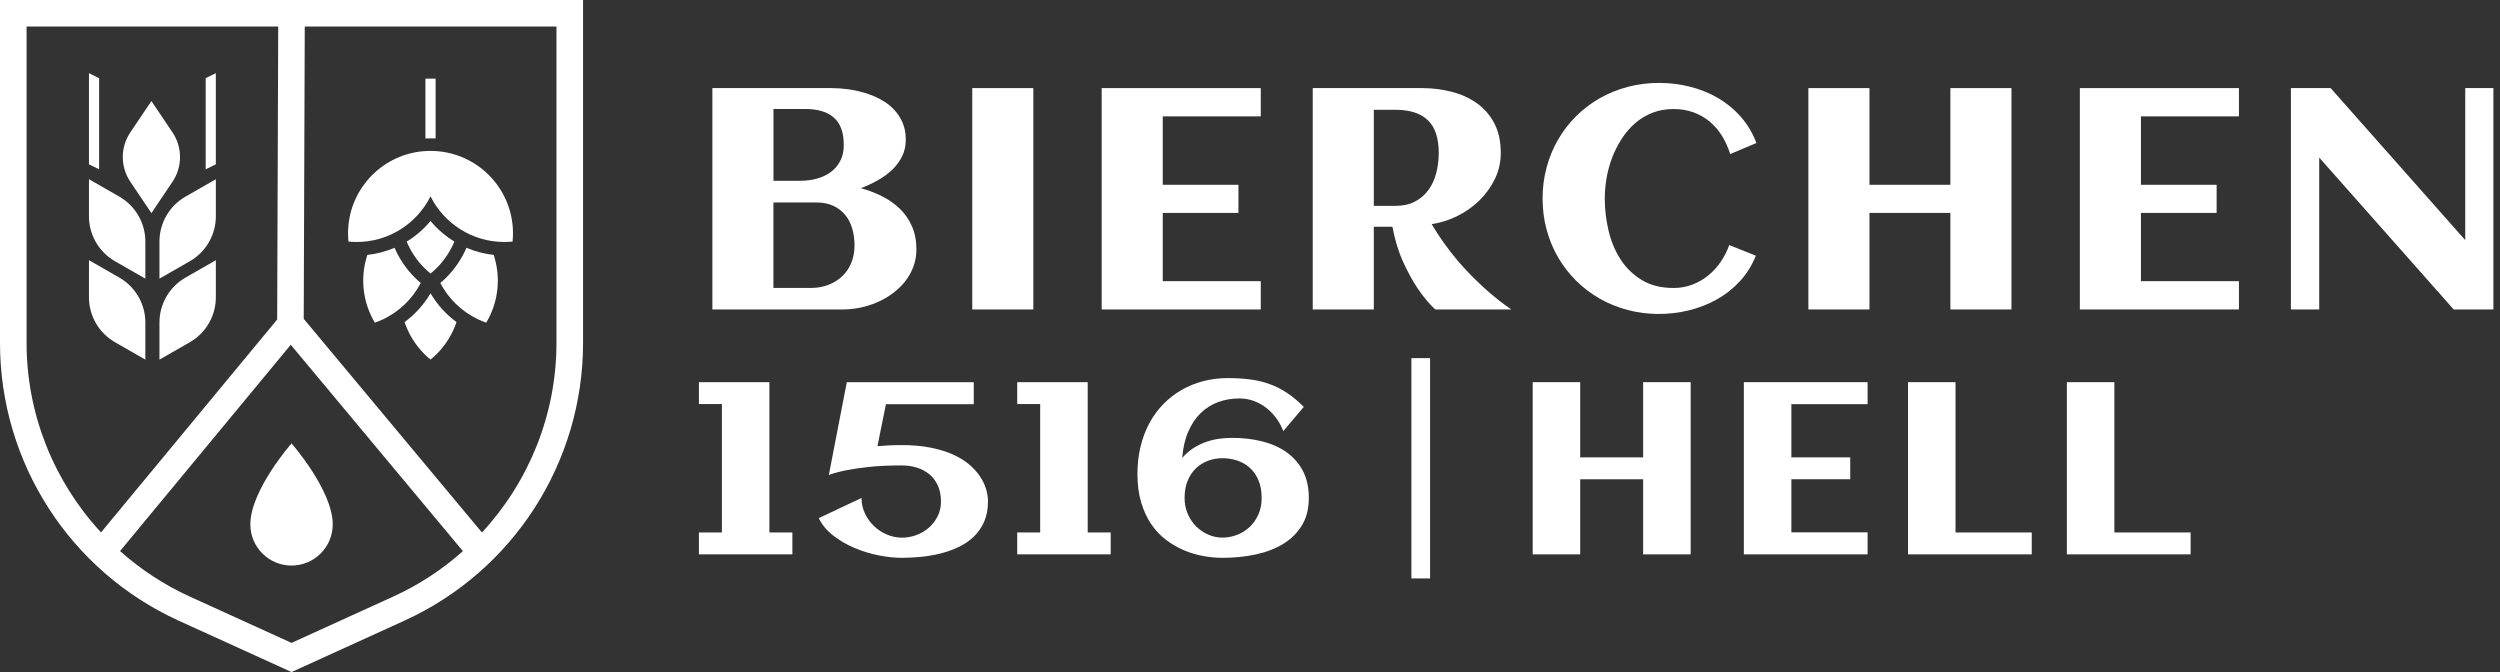 <?xml version="1.0" encoding="UTF-8"?> <svg xmlns="http://www.w3.org/2000/svg" width="186" height="50" viewBox="0 0 186 50" fill="none"><rect x="0" y="0" width="186" height="50" fill="#333333" stroke="none"/><path d="M68.18 18.552C68.18 19.018 68.103 19.452 67.95 19.857C67.797 20.261 67.588 20.629 67.321 20.961C67.054 21.293 66.742 21.588 66.388 21.847C66.034 22.107 65.651 22.323 65.243 22.498C64.834 22.673 64.413 22.805 63.978 22.893C63.543 22.98 63.114 23.024 62.696 23.024H53.001V6.554H61.861C62.25 6.554 62.658 6.583 63.085 6.64C63.512 6.697 63.93 6.787 64.339 6.909C64.748 7.031 65.137 7.191 65.507 7.39C65.876 7.588 66.202 7.83 66.48 8.116C66.758 8.402 66.979 8.731 67.144 9.105C67.308 9.479 67.39 9.905 67.39 10.386C67.39 10.866 67.298 11.259 67.115 11.633C66.931 12.007 66.685 12.34 66.377 12.634C66.068 12.927 65.712 13.187 65.312 13.412C64.912 13.637 64.489 13.833 64.047 14.001C64.605 14.154 65.133 14.355 65.633 14.607C66.133 14.858 66.571 15.168 66.95 15.533C67.328 15.899 67.626 16.331 67.847 16.831C68.068 17.331 68.18 17.905 68.18 18.552ZM62.777 10.786C62.777 9.855 62.531 9.177 62.039 8.75C61.547 8.323 60.846 8.109 59.938 8.109H57.546V13.451H59.549C59.961 13.451 60.362 13.399 60.751 13.297C61.141 13.194 61.485 13.034 61.787 12.816C62.089 12.6 62.329 12.323 62.508 11.987C62.688 11.651 62.778 11.251 62.778 10.786H62.777ZM63.577 18.266C63.577 17.816 63.52 17.395 63.405 17.002C63.291 16.609 63.114 16.27 62.878 15.984C62.642 15.698 62.346 15.473 61.991 15.309C61.637 15.145 61.218 15.063 60.737 15.063H57.543V21.423H60.336C60.801 21.423 61.232 21.347 61.63 21.194C62.026 21.041 62.371 20.829 62.66 20.554C62.95 20.279 63.176 19.947 63.335 19.558C63.495 19.169 63.576 18.738 63.576 18.265L63.577 18.266Z" fill="white"></path><path d="M76.88 23.024H72.336V6.554H76.88V23.024Z" fill="white"></path><path d="M93.801 23.024H81.965V6.554H93.801V8.658H86.509V13.748H92.141V15.841H86.509V20.919H93.801V23.023V23.024Z" fill="white"></path><path d="M102.212 23.024H97.668V6.554H105.773C106.536 6.554 107.273 6.644 107.982 6.823C108.692 7.002 109.319 7.284 109.865 7.669C110.41 8.054 110.845 8.551 111.171 9.162C111.494 9.772 111.657 10.512 111.657 11.382C111.657 12.061 111.514 12.698 111.228 13.297C110.941 13.895 110.56 14.429 110.082 14.898C109.605 15.368 109.058 15.757 108.439 16.065C107.821 16.373 107.18 16.577 106.515 16.677C106.813 17.18 107.124 17.658 107.448 18.107C107.772 18.556 108.1 18.977 108.432 19.37C108.764 19.763 109.094 20.125 109.422 20.456C109.75 20.788 110.063 21.091 110.36 21.366C111.062 22.006 111.757 22.559 112.444 23.024H106.778C106.321 22.59 105.886 22.068 105.473 21.458C105.121 20.94 104.77 20.297 104.414 19.53C104.058 18.763 103.785 17.877 103.595 16.87H102.211V23.024H102.212ZM107.042 11.382C107.042 10.276 106.773 9.463 106.235 8.945C105.697 8.427 104.889 8.168 103.813 8.168H102.211V15.316H103.813C104.386 15.316 104.875 15.208 105.284 14.99C105.692 14.772 106.026 14.483 106.286 14.12C106.546 13.758 106.736 13.341 106.859 12.868C106.981 12.395 107.042 11.899 107.042 11.38V11.382Z" fill="white"></path><path d="M130.682 10.638L128.725 11.462C128.572 10.966 128.367 10.512 128.112 10.101C127.856 9.69 127.55 9.337 127.196 9.043C126.841 8.749 126.438 8.52 125.988 8.356C125.537 8.193 125.045 8.111 124.512 8.111C123.939 8.111 123.415 8.204 122.938 8.391C122.461 8.579 122.033 8.836 121.656 9.163C121.28 9.491 120.949 9.873 120.667 10.308C120.385 10.743 120.148 11.205 119.956 11.698C119.766 12.19 119.624 12.7 119.533 13.225C119.441 13.751 119.395 14.265 119.395 14.769C119.395 15.569 119.488 16.366 119.676 17.159C119.862 17.952 120.161 18.665 120.568 19.298C120.977 19.931 121.505 20.444 122.154 20.837C122.803 21.23 123.589 21.426 124.512 21.426C124.999 21.426 125.461 21.344 125.896 21.18C126.331 21.016 126.726 20.791 127.08 20.505C127.435 20.219 127.746 19.881 128.013 19.493C128.28 19.104 128.494 18.684 128.654 18.234L130.635 19.023C130.344 19.748 129.948 20.383 129.445 20.927C128.941 21.473 128.367 21.924 127.722 22.283C127.077 22.641 126.387 22.911 125.65 23.09C124.913 23.269 124.171 23.359 123.423 23.359C122.614 23.359 121.837 23.261 121.094 23.062C120.35 22.863 119.656 22.581 119.015 22.216C118.375 21.849 117.792 21.408 117.27 20.89C116.747 20.372 116.301 19.795 115.93 19.163C115.56 18.53 115.274 17.843 115.071 17.098C114.868 16.355 114.768 15.579 114.768 14.77C114.768 13.962 114.869 13.186 115.071 12.443C115.272 11.7 115.558 11.009 115.93 10.372C116.299 9.736 116.746 9.158 117.27 8.638C117.792 8.12 118.375 7.677 119.015 7.312C119.656 6.947 120.348 6.663 121.094 6.466C121.837 6.268 122.614 6.169 123.423 6.169C124.232 6.169 124.963 6.261 125.707 6.444C126.451 6.627 127.143 6.904 127.785 7.273C128.426 7.643 128.997 8.108 129.496 8.669C129.995 9.23 130.391 9.887 130.68 10.643L130.682 10.638Z" fill="white"></path><path d="M139.087 23.024H134.543V6.554H139.087V13.748H145.109V6.554H149.653V23.024H145.109V15.841H139.087V23.024Z" fill="white"></path><path d="M166.577 23.024H154.741V6.554H166.577V8.658H159.285V13.748H164.917V15.841H159.285V20.919H166.577V23.023V23.024Z" fill="white"></path><path d="M172.55 23.024H170.444V6.554H173.398L183.414 17.866V6.554H185.509V23.024H182.555L172.55 11.723V23.024Z" fill="white"></path><path d="M58.953 41.243H51.999V39.615H53.709V30.061H51.999V28.434H57.243V39.615H58.953V41.243Z" fill="white"></path><path d="M73.505 37.312C73.505 37.887 73.408 38.391 73.216 38.824C73.023 39.258 72.764 39.629 72.442 39.937C72.118 40.245 71.741 40.501 71.311 40.702C70.881 40.904 70.429 41.065 69.953 41.183C69.478 41.301 68.994 41.384 68.502 41.431C68.01 41.479 67.54 41.502 67.096 41.502C66.567 41.502 65.995 41.441 65.377 41.32C64.76 41.198 64.161 41.015 63.579 40.769C62.996 40.523 62.468 40.216 61.994 39.848C61.519 39.48 61.16 39.048 60.917 38.549L64.096 37.047C64.096 37.456 64.181 37.84 64.35 38.198C64.52 38.556 64.744 38.87 65.023 39.137C65.302 39.404 65.621 39.615 65.981 39.769C66.339 39.923 66.712 40.001 67.098 40.001C67.485 40.001 67.825 39.937 68.176 39.809C68.526 39.681 68.836 39.499 69.106 39.262C69.375 39.024 69.593 38.741 69.76 38.412C69.927 38.083 70.009 37.716 70.009 37.313C70.009 36.869 69.934 36.477 69.782 36.14C69.631 35.802 69.424 35.522 69.16 35.299C68.896 35.077 68.587 34.909 68.234 34.797C67.881 34.684 67.503 34.627 67.098 34.627C66.16 34.627 65.35 34.665 64.667 34.738C63.985 34.812 63.42 34.894 62.976 34.983C62.453 35.09 62.017 35.208 61.666 35.338L63.002 28.436H72.448V30.073H65.914L65.282 33.195C65.543 33.172 65.824 33.152 66.123 33.137C66.423 33.122 66.747 33.115 67.097 33.115C67.886 33.115 68.594 33.177 69.221 33.301C69.846 33.426 70.397 33.593 70.872 33.804C71.348 34.015 71.751 34.259 72.083 34.537C72.415 34.816 72.686 35.111 72.897 35.422C73.107 35.733 73.263 36.051 73.36 36.373C73.459 36.697 73.508 37.009 73.508 37.312H73.505Z" fill="white"></path><path d="M82.635 41.243H75.681V39.615H77.39V30.061H75.681V28.434H80.925V39.615H82.635V41.243Z" fill="white"></path><path d="M97.376 37.045C97.376 37.845 97.203 38.529 96.86 39.091C96.515 39.655 96.049 40.115 95.462 40.47C94.874 40.826 94.191 41.087 93.414 41.254C92.637 41.419 91.817 41.502 90.957 41.502C90.494 41.502 90.016 41.458 89.523 41.369C89.031 41.28 88.55 41.137 88.081 40.937C87.612 40.738 87.167 40.48 86.749 40.163C86.331 39.846 85.964 39.456 85.649 38.994C85.335 38.531 85.085 37.991 84.902 37.374C84.718 36.758 84.625 36.055 84.625 35.266C84.625 34.531 84.704 33.844 84.861 33.206C85.018 32.569 85.241 31.985 85.528 31.458C85.816 30.93 86.164 30.46 86.57 30.048C86.975 29.635 87.429 29.287 87.928 29.002C88.427 28.717 88.965 28.501 89.544 28.352C90.124 28.203 90.727 28.13 91.355 28.13C91.984 28.13 92.52 28.165 93.033 28.233C93.546 28.301 94.03 28.417 94.484 28.584C94.939 28.751 95.37 28.972 95.78 29.247C96.19 29.523 96.596 29.865 97 30.274L95.478 32.072C95.353 31.745 95.186 31.435 94.975 31.142C94.764 30.849 94.519 30.591 94.24 30.369C93.96 30.146 93.65 29.97 93.31 29.84C92.968 29.709 92.6 29.644 92.202 29.644C91.644 29.644 91.121 29.734 90.631 29.915C90.142 30.095 89.708 30.369 89.332 30.733C88.955 31.098 88.646 31.558 88.406 32.112C88.165 32.666 88.015 33.32 87.957 34.073C88.213 33.77 88.493 33.523 88.802 33.33C89.111 33.137 89.427 32.984 89.754 32.871C90.081 32.759 90.407 32.681 90.734 32.64C91.061 32.598 91.372 32.577 91.67 32.577C92.47 32.577 93.219 32.665 93.913 32.84C94.607 33.015 95.211 33.284 95.724 33.649C96.237 34.015 96.642 34.477 96.935 35.037C97.228 35.598 97.376 36.266 97.376 37.042V37.045ZM93.867 37.045C93.867 36.541 93.788 36.103 93.631 35.733C93.474 35.362 93.261 35.055 92.994 34.812C92.727 34.569 92.417 34.388 92.064 34.269C91.711 34.151 91.341 34.091 90.957 34.091C90.572 34.091 90.227 34.154 89.888 34.277C89.55 34.402 89.25 34.587 88.988 34.833C88.727 35.078 88.52 35.387 88.365 35.758C88.211 36.129 88.133 36.556 88.133 37.044C88.133 37.477 88.213 37.874 88.37 38.235C88.527 38.597 88.738 38.909 89.002 39.17C89.266 39.431 89.568 39.634 89.906 39.78C90.243 39.926 90.594 39.998 90.957 39.998C91.319 39.998 91.675 39.931 92.025 39.798C92.376 39.665 92.687 39.471 92.96 39.22C93.232 38.969 93.451 38.659 93.618 38.295C93.785 37.93 93.867 37.513 93.867 37.045Z" fill="white"></path><path d="M117.567 41.244H114.032V28.433H117.567V34.029H122.25V28.433H125.785V41.244H122.25V35.658H117.567V41.244Z" fill="white"></path><path d="M138.948 41.244H129.742V28.433H138.948V30.07H133.277V34.029H137.657V35.656H133.277V39.606H138.948V41.244Z" fill="white"></path><path d="M151.162 41.244H141.956V28.433H145.491V39.615H151.162V41.242V41.244Z" fill="white"></path><path d="M162.981 41.244H153.775V28.433H157.31V39.615H162.981V41.242V41.244Z" fill="white"></path><path d="M0 0V25.519C0 34.415 5.2 42.493 13.302 46.182L21.69 50L30.077 46.182C38.179 42.493 43.379 34.417 43.379 25.519V0H0ZM1.977 1.975H20.699L20.622 23.771L7.516 39.611C4.025 35.843 1.977 30.831 1.977 25.519V1.975ZM29.257 44.385L21.688 47.831L14.121 44.385C12.201 43.511 10.46 42.361 8.932 40.999L21.633 25.65L34.44 41.003C32.914 42.364 31.174 43.513 29.257 44.385ZM41.401 25.519C41.401 30.833 39.35 35.847 35.857 39.617L22.597 23.722L22.674 1.975H41.401V25.519Z" fill="white"></path><path fill-rule="evenodd" clip-rule="evenodd" d="M24.755 39.014C24.755 40.706 23.383 42.077 21.69 42.077C19.997 42.077 18.625 40.706 18.625 39.014C18.625 36.477 21.69 32.989 21.69 32.989C21.69 32.989 24.755 36.477 24.755 39.014Z" fill="white"></path><path fill-rule="evenodd" clip-rule="evenodd" d="M14.12 25.463L11.864 26.756V23.996C11.864 22.614 12.603 21.339 13.803 20.651L16.059 19.358V22.118C16.059 23.5 15.319 24.775 14.12 25.463Z" fill="white"></path><path fill-rule="evenodd" clip-rule="evenodd" d="M8.558 25.463L10.814 26.756V23.996C10.814 22.614 10.075 21.339 8.875 20.651L6.619 19.358V22.118C6.619 23.5 7.359 24.775 8.558 25.463Z" fill="white"></path><path fill-rule="evenodd" clip-rule="evenodd" d="M14.12 19.438L11.864 20.731V17.971C11.864 16.59 12.603 15.315 13.803 14.627L16.059 13.334V16.094C16.059 17.476 15.319 18.751 14.12 19.438Z" fill="white"></path><path fill-rule="evenodd" clip-rule="evenodd" d="M8.558 19.438L10.814 20.731V17.971C10.814 16.59 10.075 15.315 8.875 14.627L6.619 13.334V16.094C6.619 17.476 7.359 18.751 8.558 19.438Z" fill="white"></path><path fill-rule="evenodd" clip-rule="evenodd" d="M12.834 13.521L11.265 15.856L9.695 13.521C8.949 12.412 8.949 10.96 9.695 9.85L11.265 7.516L12.834 9.85C13.58 10.96 13.58 12.412 12.834 13.521Z" fill="white"></path><path fill-rule="evenodd" clip-rule="evenodd" d="M15.303 5.814L16.057 5.446V12.228L15.303 12.596V5.814Z" fill="white"></path><path fill-rule="evenodd" clip-rule="evenodd" d="M7.374 5.814L6.619 5.446V12.228L7.374 12.596V5.814Z" fill="white"></path><path d="M32.032 21.82C31.541 22.659 30.881 23.388 30.101 23.963C30.393 24.833 30.884 25.651 31.576 26.343C31.723 26.488 31.875 26.626 32.032 26.755C32.189 26.626 32.342 26.49 32.488 26.343C33.181 25.649 33.671 24.833 33.962 23.963C33.183 23.388 32.523 22.659 32.032 21.82Z" fill="white"></path><path d="M31.304 21.054C31.151 20.925 31.003 20.79 30.862 20.651C30.219 20.008 29.714 19.264 29.357 18.435C28.719 18.707 28.039 18.889 27.332 18.966C26.863 20.394 26.915 21.996 27.6 23.464C27.688 23.651 27.784 23.833 27.888 24.007C28.08 23.94 28.27 23.862 28.458 23.775C29.73 23.182 30.703 22.208 31.304 21.054Z" fill="white"></path><path d="M34.706 18.435C34.349 19.264 33.844 20.008 33.201 20.651C33.062 20.79 32.913 20.925 32.759 21.054C33.361 22.21 34.334 23.182 35.605 23.775C35.793 23.862 35.984 23.939 36.175 24.007C36.28 23.832 36.376 23.651 36.463 23.464C37.148 21.994 37.2 20.393 36.731 18.966C36.024 18.889 35.343 18.707 34.706 18.435Z" fill="white"></path><path d="M32.032 20.352C32.189 20.223 32.342 20.087 32.488 19.94C33.07 19.358 33.507 18.689 33.807 17.975C33.14 17.569 32.539 17.052 32.032 16.441C31.524 17.052 30.925 17.568 30.257 17.975C30.556 18.689 30.994 19.36 31.576 19.94C31.723 20.087 31.875 20.223 32.032 20.352Z" fill="white"></path><path d="M32.646 11.257C32.646 11.257 32.642 11.257 32.641 11.257C32.542 11.247 32.442 11.239 32.342 11.235C32.239 11.229 32.136 11.227 32.032 11.227C31.927 11.227 31.825 11.229 31.722 11.235C31.622 11.241 31.521 11.247 31.423 11.257C31.421 11.257 31.419 11.257 31.417 11.257C28.316 11.566 25.895 14.179 25.895 17.358C25.895 17.566 25.906 17.771 25.925 17.972C26.127 17.992 26.333 18.003 26.54 18.003C28.945 18.003 31.024 16.62 32.03 14.608C33.037 16.621 35.117 18.003 37.521 18.003C37.728 18.003 37.934 17.992 38.135 17.972C38.155 17.771 38.166 17.566 38.166 17.358C38.166 14.179 35.744 11.566 32.643 11.257H32.646Z" fill="white"></path><path d="M32.41 10.297V10.23V5.85H31.653V10.23V10.297H32.41Z" fill="white"></path><path d="M106.398 26.645H105.008V43.035H106.398V26.645Z" fill="white"></path></svg> 